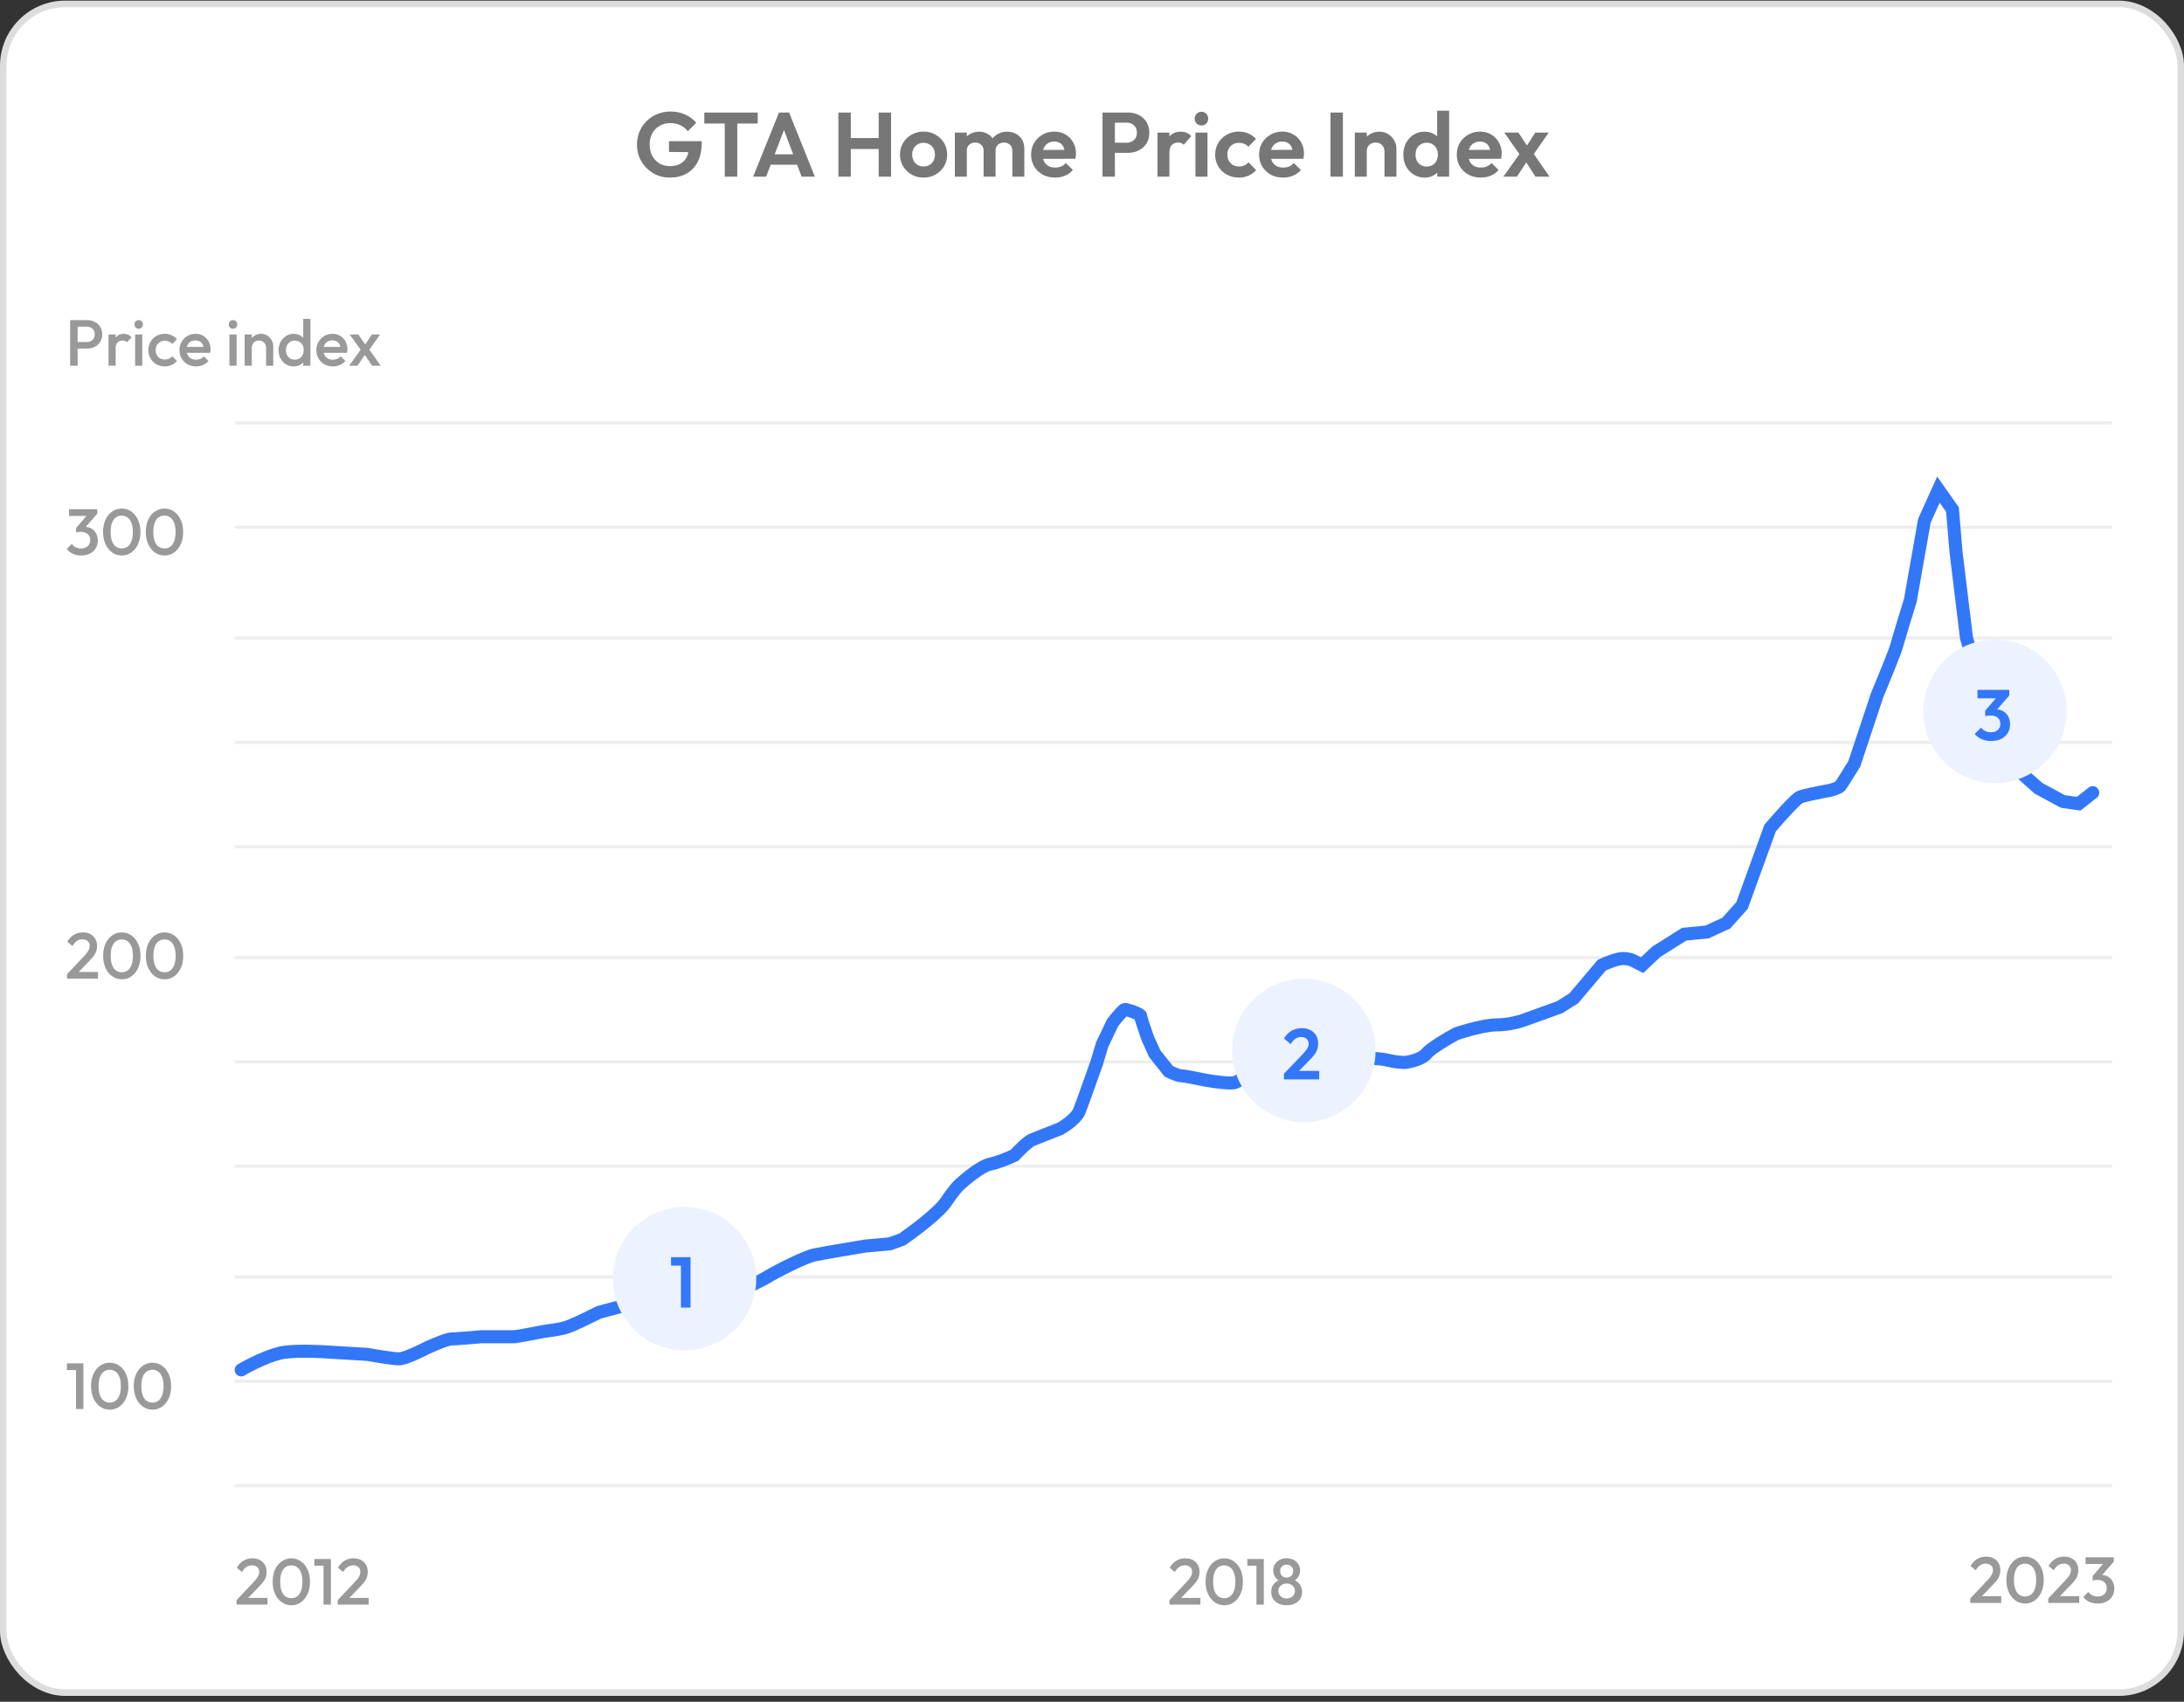 <svg width="335" height="261" viewBox="0 0 335 261" fill="none" xmlns="http://www.w3.org/2000/svg">
<rect x="0" y="0" width="335" height="261" fill="#333333" stroke="none"/>
<rect x="0.5" y="0.597" width="334" height="259" rx="9.5" fill="white"/>
<line x1="36" y1="64.854" x2="324" y2="64.854" stroke="#EEEEEE" stroke-width="0.486"/>
<line x1="36" y1="227.854" x2="324" y2="227.854" stroke="#EEEEEE" stroke-width="0.486"/>
<line x1="36" y1="211.854" x2="324" y2="211.854" stroke="#EEEEEE" stroke-width="0.486"/>
<line x1="36" y1="195.854" x2="324" y2="195.854" stroke="#EEEEEE" stroke-width="0.486"/>
<line x1="36" y1="178.854" x2="324" y2="178.854" stroke="#EEEEEE" stroke-width="0.486"/>
<line x1="36" y1="162.854" x2="324" y2="162.854" stroke="#EEEEEE" stroke-width="0.486"/>
<line x1="36" y1="146.854" x2="324" y2="146.854" stroke="#EEEEEE" stroke-width="0.486"/>
<line x1="36" y1="129.854" x2="324" y2="129.854" stroke="#EEEEEE" stroke-width="0.486"/>
<line x1="36" y1="113.854" x2="324" y2="113.854" stroke="#EEEEEE" stroke-width="0.486"/>
<line x1="36" y1="97.854" x2="324" y2="97.854" stroke="#EEEEEE" stroke-width="0.486"/>
<line x1="36" y1="80.854" x2="324" y2="80.854" stroke="#EEEEEE" stroke-width="0.486"/>
<path d="M36.28 245.417L38.86 242.677C39.073 242.45 39.247 242.247 39.38 242.067C39.513 241.887 39.61 241.717 39.67 241.557C39.73 241.397 39.76 241.233 39.76 241.067C39.76 240.753 39.657 240.51 39.45 240.337C39.25 240.157 38.993 240.067 38.68 240.067C38.347 240.067 38.053 240.15 37.8 240.317C37.547 240.483 37.32 240.743 37.12 241.097L36.32 240.437C36.593 239.963 36.93 239.607 37.33 239.367C37.73 239.12 38.193 238.997 38.72 238.997C39.153 238.997 39.533 239.083 39.86 239.257C40.187 239.43 40.44 239.673 40.62 239.987C40.8 240.293 40.89 240.65 40.89 241.057C40.89 241.35 40.853 241.613 40.78 241.847C40.713 242.073 40.597 242.303 40.43 242.537C40.263 242.763 40.033 243.03 39.74 243.337L37.76 245.387L36.28 245.417ZM36.28 246.097V245.417L37.27 245.067H41.03V246.097H36.28ZM44.7 246.197C44.173 246.197 43.69 246.05 43.25 245.757C42.817 245.457 42.47 245.037 42.21 244.497C41.95 243.957 41.82 243.32 41.82 242.587C41.82 241.853 41.947 241.22 42.2 240.687C42.46 240.147 42.807 239.73 43.24 239.437C43.673 239.143 44.154 238.997 44.68 238.997C45.214 238.997 45.697 239.143 46.13 239.437C46.563 239.73 46.907 240.147 47.16 240.687C47.42 241.22 47.55 241.857 47.55 242.597C47.55 243.33 47.42 243.967 47.16 244.507C46.907 245.047 46.563 245.463 46.13 245.757C45.703 246.05 45.227 246.197 44.7 246.197ZM44.68 245.117C45.027 245.117 45.327 245.023 45.58 244.837C45.834 244.65 46.03 244.37 46.17 243.997C46.317 243.623 46.39 243.153 46.39 242.587C46.39 242.027 46.317 241.56 46.17 241.187C46.03 240.813 45.83 240.537 45.57 240.357C45.317 240.17 45.02 240.077 44.68 240.077C44.34 240.077 44.04 240.17 43.78 240.357C43.527 240.537 43.33 240.813 43.19 241.187C43.05 241.553 42.98 242.02 42.98 242.587C42.98 243.153 43.05 243.623 43.19 243.997C43.33 244.37 43.527 244.65 43.78 244.837C44.04 245.023 44.34 245.117 44.68 245.117ZM49.623 246.097V239.097H50.753V246.097H49.623ZM48.223 240.127V239.097H50.653V240.127H48.223ZM51.798 245.417L54.378 242.677C54.591 242.45 54.764 242.247 54.898 242.067C55.031 241.887 55.128 241.717 55.188 241.557C55.248 241.397 55.278 241.233 55.278 241.067C55.278 240.753 55.174 240.51 54.968 240.337C54.768 240.157 54.511 240.067 54.198 240.067C53.864 240.067 53.571 240.15 53.318 240.317C53.064 240.483 52.838 240.743 52.638 241.097L51.838 240.437C52.111 239.963 52.448 239.607 52.848 239.367C53.248 239.12 53.711 238.997 54.238 238.997C54.671 238.997 55.051 239.083 55.378 239.257C55.704 239.43 55.958 239.673 56.138 239.987C56.318 240.293 56.408 240.65 56.408 241.057C56.408 241.35 56.371 241.613 56.298 241.847C56.231 242.073 56.114 242.303 55.948 242.537C55.781 242.763 55.551 243.03 55.258 243.337L53.278 245.387L51.798 245.417ZM51.798 246.097V245.417L52.788 245.067H56.548V246.097H51.798Z" fill="#999999"/>
<path d="M179.38 245.417L181.96 242.677C182.173 242.45 182.346 242.247 182.48 242.067C182.613 241.887 182.71 241.717 182.77 241.557C182.83 241.397 182.86 241.233 182.86 241.067C182.86 240.753 182.756 240.51 182.55 240.337C182.35 240.157 182.093 240.067 181.78 240.067C181.446 240.067 181.153 240.15 180.9 240.317C180.646 240.483 180.42 240.743 180.22 241.097L179.42 240.437C179.693 239.963 180.03 239.607 180.43 239.367C180.83 239.12 181.293 238.997 181.82 238.997C182.253 238.997 182.633 239.083 182.96 239.257C183.286 239.43 183.54 239.673 183.72 239.987C183.9 240.293 183.99 240.65 183.99 241.057C183.99 241.35 183.953 241.613 183.88 241.847C183.813 242.073 183.696 242.303 183.53 242.537C183.363 242.763 183.133 243.03 182.84 243.337L180.86 245.387L179.38 245.417ZM179.38 246.097V245.417L180.37 245.067H184.13V246.097H179.38ZM187.8 246.197C187.273 246.197 186.79 246.05 186.35 245.757C185.917 245.457 185.57 245.037 185.31 244.497C185.05 243.957 184.92 243.32 184.92 242.587C184.92 241.853 185.047 241.22 185.3 240.687C185.56 240.147 185.907 239.73 186.34 239.437C186.773 239.143 187.253 238.997 187.78 238.997C188.313 238.997 188.797 239.143 189.23 239.437C189.663 239.73 190.007 240.147 190.26 240.687C190.52 241.22 190.65 241.857 190.65 242.597C190.65 243.33 190.52 243.967 190.26 244.507C190.007 245.047 189.663 245.463 189.23 245.757C188.803 246.05 188.327 246.197 187.8 246.197ZM187.78 245.117C188.127 245.117 188.427 245.023 188.68 244.837C188.933 244.65 189.13 244.37 189.27 243.997C189.417 243.623 189.49 243.153 189.49 242.587C189.49 242.027 189.417 241.56 189.27 241.187C189.13 240.813 188.93 240.537 188.67 240.357C188.417 240.17 188.12 240.077 187.78 240.077C187.44 240.077 187.14 240.17 186.88 240.357C186.627 240.537 186.43 240.813 186.29 241.187C186.15 241.553 186.08 242.02 186.08 242.587C186.08 243.153 186.15 243.623 186.29 243.997C186.43 244.37 186.627 244.65 186.88 244.837C187.14 245.023 187.44 245.117 187.78 245.117ZM192.723 246.097V239.097H193.853V246.097H192.723ZM191.323 240.127V239.097H193.753V240.127H191.323ZM197.357 246.197C196.877 246.197 196.461 246.11 196.107 245.937C195.754 245.763 195.477 245.523 195.277 245.217C195.084 244.903 194.987 244.55 194.987 244.157C194.987 243.843 195.047 243.557 195.167 243.297C195.294 243.03 195.474 242.803 195.707 242.617C195.947 242.43 196.231 242.297 196.557 242.217L196.527 242.537C196.261 242.463 196.034 242.343 195.847 242.177C195.667 242.01 195.531 241.813 195.437 241.587C195.344 241.36 195.297 241.123 195.297 240.877C195.297 240.503 195.384 240.177 195.557 239.897C195.737 239.61 195.984 239.387 196.297 239.227C196.611 239.067 196.964 238.987 197.357 238.987C197.757 238.987 198.111 239.067 198.417 239.227C198.731 239.387 198.974 239.61 199.147 239.897C199.327 240.177 199.417 240.503 199.417 240.877C199.417 241.123 199.371 241.36 199.277 241.587C199.184 241.813 199.047 242.01 198.867 242.177C198.687 242.343 198.461 242.463 198.187 242.537L198.157 242.217C198.491 242.297 198.774 242.43 199.007 242.617C199.241 242.803 199.417 243.03 199.537 243.297C199.664 243.557 199.727 243.843 199.727 244.157C199.727 244.55 199.631 244.903 199.437 245.217C199.244 245.523 198.967 245.763 198.607 245.937C198.254 246.11 197.837 246.197 197.357 246.197ZM197.357 245.157C197.604 245.157 197.821 245.107 198.007 245.007C198.201 244.907 198.351 244.77 198.457 244.597C198.571 244.423 198.627 244.227 198.627 244.007C198.627 243.78 198.571 243.583 198.457 243.417C198.351 243.243 198.201 243.107 198.007 243.007C197.821 242.907 197.604 242.857 197.357 242.857C197.111 242.857 196.891 242.907 196.697 243.007C196.511 243.107 196.361 243.243 196.247 243.417C196.141 243.583 196.087 243.78 196.087 244.007C196.087 244.227 196.141 244.423 196.247 244.597C196.361 244.77 196.511 244.907 196.697 245.007C196.891 245.107 197.111 245.157 197.357 245.157ZM197.357 241.957C197.651 241.957 197.891 241.863 198.077 241.677C198.264 241.49 198.357 241.25 198.357 240.957C198.357 240.663 198.264 240.427 198.077 240.247C197.891 240.06 197.651 239.967 197.357 239.967C197.071 239.967 196.831 240.06 196.637 240.247C196.451 240.427 196.357 240.663 196.357 240.957C196.357 241.25 196.451 241.49 196.637 241.677C196.831 241.863 197.071 241.957 197.357 241.957Z" fill="#999999"/>
<path d="M302.216 245.153L304.796 242.413C305.009 242.187 305.183 241.983 305.316 241.803C305.449 241.623 305.546 241.453 305.606 241.293C305.666 241.133 305.696 240.97 305.696 240.803C305.696 240.49 305.593 240.247 305.386 240.073C305.186 239.893 304.929 239.803 304.616 239.803C304.283 239.803 303.989 239.887 303.736 240.053C303.483 240.22 303.256 240.48 303.056 240.833L302.256 240.173C302.529 239.7 302.866 239.343 303.266 239.103C303.666 238.857 304.129 238.733 304.656 238.733C305.089 238.733 305.469 238.82 305.796 238.993C306.123 239.167 306.376 239.41 306.556 239.723C306.736 240.03 306.826 240.387 306.826 240.793C306.826 241.087 306.789 241.35 306.716 241.583C306.649 241.81 306.533 242.04 306.366 242.273C306.199 242.5 305.969 242.767 305.676 243.073L303.696 245.123L302.216 245.153ZM302.216 245.833V245.153L303.206 244.803H306.966V245.833H302.216ZM310.636 245.933C310.11 245.933 309.626 245.787 309.186 245.493C308.753 245.193 308.406 244.773 308.146 244.233C307.886 243.693 307.756 243.057 307.756 242.323C307.756 241.59 307.883 240.957 308.136 240.423C308.396 239.883 308.743 239.467 309.176 239.173C309.61 238.88 310.09 238.733 310.616 238.733C311.15 238.733 311.633 238.88 312.066 239.173C312.5 239.467 312.843 239.883 313.096 240.423C313.356 240.957 313.486 241.593 313.486 242.333C313.486 243.067 313.356 243.703 313.096 244.243C312.843 244.783 312.5 245.2 312.066 245.493C311.64 245.787 311.163 245.933 310.636 245.933ZM310.616 244.853C310.963 244.853 311.263 244.76 311.516 244.573C311.77 244.387 311.966 244.107 312.106 243.733C312.253 243.36 312.326 242.89 312.326 242.323C312.326 241.763 312.253 241.297 312.106 240.923C311.966 240.55 311.766 240.273 311.506 240.093C311.253 239.907 310.956 239.813 310.616 239.813C310.276 239.813 309.976 239.907 309.716 240.093C309.463 240.273 309.266 240.55 309.126 240.923C308.986 241.29 308.916 241.757 308.916 242.323C308.916 242.89 308.986 243.36 309.126 243.733C309.266 244.107 309.463 244.387 309.716 244.573C309.976 244.76 310.276 244.853 310.616 244.853ZM314.179 245.153L316.759 242.413C316.972 242.187 317.146 241.983 317.279 241.803C317.412 241.623 317.509 241.453 317.569 241.293C317.629 241.133 317.659 240.97 317.659 240.803C317.659 240.49 317.556 240.247 317.349 240.073C317.149 239.893 316.892 239.803 316.579 239.803C316.246 239.803 315.952 239.887 315.699 240.053C315.446 240.22 315.219 240.48 315.019 240.833L314.219 240.173C314.492 239.7 314.829 239.343 315.229 239.103C315.629 238.857 316.092 238.733 316.619 238.733C317.052 238.733 317.432 238.82 317.759 238.993C318.086 239.167 318.339 239.41 318.519 239.723C318.699 240.03 318.789 240.387 318.789 240.793C318.789 241.087 318.752 241.35 318.679 241.583C318.612 241.81 318.496 242.04 318.329 242.273C318.162 242.5 317.932 242.767 317.639 243.073L315.659 245.123L314.179 245.153ZM314.179 245.833V245.153L315.169 244.803H318.929V245.833H314.179ZM321.769 245.933C321.302 245.933 320.879 245.85 320.499 245.683C320.126 245.51 319.809 245.26 319.549 244.933L320.329 244.153C320.469 244.367 320.666 244.537 320.919 244.663C321.172 244.79 321.449 244.853 321.749 244.853C322.036 244.853 322.282 244.8 322.489 244.693C322.696 244.587 322.856 244.437 322.969 244.243C323.089 244.05 323.149 243.827 323.149 243.573C323.149 243.307 323.089 243.08 322.969 242.893C322.856 242.707 322.689 242.563 322.469 242.463C322.256 242.357 321.996 242.303 321.689 242.303C321.569 242.303 321.446 242.313 321.319 242.333C321.192 242.347 321.079 242.37 320.979 242.403L321.489 241.743C321.629 241.69 321.776 241.647 321.929 241.613C322.089 241.573 322.242 241.553 322.389 241.553C322.749 241.553 323.072 241.64 323.359 241.813C323.652 241.987 323.882 242.23 324.049 242.543C324.222 242.85 324.309 243.213 324.309 243.633C324.309 244.087 324.202 244.487 323.989 244.833C323.776 245.18 323.479 245.45 323.099 245.643C322.719 245.837 322.276 245.933 321.769 245.933ZM320.979 242.403V241.723L322.849 239.543L324.229 239.513L322.279 241.753L320.979 242.403ZM319.899 239.863V238.833H324.229V239.513L323.239 239.863H319.899Z" fill="#999999"/>
<path d="M37 210.097C38.345 209.305 41.572 207.654 43.724 207.383C45.875 207.112 49.282 207.27 50.716 207.383L56.364 207.722C57.619 207.949 60.344 208.401 61.205 208.401C62.065 208.401 64.432 207.27 65.508 206.705C66.494 206.253 68.627 205.348 69.273 205.348C69.918 205.348 72.59 205.122 73.845 205.009H78.954C79.672 204.896 81.429 204.602 82.72 204.33C84.333 203.991 85.947 203.991 87.561 203.313C88.852 202.77 90.967 201.73 91.864 201.278C93.477 200.825 96.866 199.921 97.511 199.921C98.157 199.921 102.263 199.695 104.235 199.582C105.131 199.356 107.301 198.835 108.807 198.564C110.313 198.293 112.124 198.225 112.841 198.225C114.096 197.66 116.821 196.393 117.682 195.851C118.758 195.172 123.33 192.798 124.943 192.459C126.234 192.187 130.681 191.441 132.742 191.102L136.508 190.763L138.39 190.084C140.183 188.84 144.038 185.946 145.114 184.318C146.189 182.69 146.996 181.83 147.265 181.604C148.251 180.7 150.546 178.823 151.837 178.552C153.128 178.28 154.885 177.534 155.602 177.195C156.23 176.516 157.646 175.092 158.292 174.82C158.937 174.549 161.429 173.577 162.595 173.124C163.402 172.672 165.123 171.496 165.553 170.411C165.983 169.325 167.525 164.984 168.242 162.948L169.049 160.235L170.663 156.843C171.201 156.165 172.33 154.808 172.545 154.808C172.814 154.808 174.966 155.486 174.966 155.825C174.966 156.097 175.683 158.2 176.042 159.217L177.117 161.592L179.269 164.305C179.717 164.531 180.721 164.984 181.152 164.984C181.582 164.984 183.841 165.436 184.917 165.662C186.172 165.888 188.843 166.273 189.489 166.001C190.134 165.73 192.985 164.079 194.33 163.288L196.75 162.27C197.288 162.044 198.471 161.592 198.902 161.592C199.332 161.592 201.95 162.044 203.205 162.27H209.121C209.928 162.27 211.811 162.338 212.886 162.609C213.962 162.881 215.128 162.948 215.576 162.948C216.383 162.835 218.158 162.406 218.803 161.592C219.448 160.778 222.12 159.217 223.375 158.539C224.72 158.087 227.839 157.182 229.561 157.182C231.282 157.182 232.967 156.73 233.595 156.504L239.242 154.469L241.394 153.112L245.697 148.024C246.414 147.685 248.064 147.006 248.924 147.006C249.785 147.006 250.359 147.232 250.538 147.345L251.883 148.024L254.034 145.989L258.337 143.275L261.833 142.936L264.792 141.579L267.212 138.866L271.515 126.994C272.77 125.524 275.442 122.516 276.087 122.245C276.733 121.974 279.404 121.453 280.659 121.227C281.107 121.114 282.058 120.82 282.273 120.549C282.488 120.278 283.797 118.175 284.424 117.157L287.92 106.642C288.817 104.494 290.664 99.994 290.879 99.18C291.094 98.365 292.403 94.092 293.03 92.056L295.182 79.845L297.333 75.097L299.485 78.149L300.023 84.594L301.636 97.823L305.133 110.034L305.67 111.73L308.091 116.818L312.663 120.888L316.428 122.923L318.848 123.263L321 121.567" stroke="#3377F9" stroke-width="2" stroke-linecap="round"/>
<path d="M12.46 85.197C11.993 85.197 11.57 85.113 11.19 84.947C10.817 84.773 10.5 84.523 10.24 84.197L11.02 83.417C11.16 83.63 11.357 83.8 11.61 83.927C11.863 84.053 12.14 84.117 12.44 84.117C12.727 84.117 12.973 84.063 13.18 83.957C13.387 83.85 13.547 83.7 13.66 83.507C13.78 83.313 13.84 83.09 13.84 82.837C13.84 82.57 13.78 82.343 13.66 82.157C13.547 81.97 13.38 81.827 13.16 81.727C12.947 81.62 12.687 81.567 12.38 81.567C12.26 81.567 12.137 81.577 12.01 81.597C11.883 81.61 11.77 81.633 11.67 81.667L12.18 81.007C12.32 80.953 12.467 80.91 12.62 80.877C12.78 80.837 12.933 80.817 13.08 80.817C13.44 80.817 13.763 80.903 14.05 81.077C14.343 81.25 14.573 81.493 14.74 81.807C14.913 82.113 15 82.477 15 82.897C15 83.35 14.893 83.75 14.68 84.097C14.467 84.443 14.17 84.713 13.79 84.907C13.41 85.1 12.967 85.197 12.46 85.197ZM11.67 81.667V80.987L13.54 78.807L14.92 78.777L12.97 81.017L11.67 81.667ZM10.59 79.127V78.097H14.92V78.777L13.93 79.127H10.59ZM18.69 85.197C18.164 85.197 17.68 85.05 17.24 84.757C16.807 84.457 16.46 84.037 16.2 83.497C15.94 82.957 15.81 82.32 15.81 81.587C15.81 80.853 15.937 80.22 16.19 79.687C16.45 79.147 16.797 78.73 17.23 78.437C17.664 78.143 18.144 77.997 18.67 77.997C19.204 77.997 19.687 78.143 20.12 78.437C20.554 78.73 20.897 79.147 21.15 79.687C21.41 80.22 21.54 80.857 21.54 81.597C21.54 82.33 21.41 82.967 21.15 83.507C20.897 84.047 20.554 84.463 20.12 84.757C19.694 85.05 19.217 85.197 18.69 85.197ZM18.67 84.117C19.017 84.117 19.317 84.023 19.57 83.837C19.824 83.65 20.02 83.37 20.16 82.997C20.307 82.623 20.38 82.153 20.38 81.587C20.38 81.027 20.307 80.56 20.16 80.187C20.02 79.813 19.82 79.537 19.56 79.357C19.307 79.17 19.01 79.077 18.67 79.077C18.33 79.077 18.03 79.17 17.77 79.357C17.517 79.537 17.32 79.813 17.18 80.187C17.04 80.553 16.97 81.02 16.97 81.587C16.97 82.153 17.04 82.623 17.18 82.997C17.32 83.37 17.517 83.65 17.77 83.837C18.03 84.023 18.33 84.117 18.67 84.117ZM25.243 85.197C24.716 85.197 24.233 85.05 23.793 84.757C23.36 84.457 23.013 84.037 22.753 83.497C22.493 82.957 22.363 82.32 22.363 81.587C22.363 80.853 22.49 80.22 22.743 79.687C23.003 79.147 23.35 78.73 23.783 78.437C24.216 78.143 24.697 77.997 25.223 77.997C25.756 77.997 26.24 78.143 26.673 78.437C27.107 78.73 27.45 79.147 27.703 79.687C27.963 80.22 28.093 80.857 28.093 81.597C28.093 82.33 27.963 82.967 27.703 83.507C27.45 84.047 27.107 84.463 26.673 84.757C26.247 85.05 25.77 85.197 25.243 85.197ZM25.223 84.117C25.57 84.117 25.87 84.023 26.123 83.837C26.377 83.65 26.573 83.37 26.713 82.997C26.86 82.623 26.933 82.153 26.933 81.587C26.933 81.027 26.86 80.56 26.713 80.187C26.573 79.813 26.373 79.537 26.113 79.357C25.86 79.17 25.563 79.077 25.223 79.077C24.883 79.077 24.583 79.17 24.323 79.357C24.07 79.537 23.873 79.813 23.733 80.187C23.593 80.553 23.523 81.02 23.523 81.587C23.523 82.153 23.593 82.623 23.733 82.997C23.873 83.37 24.07 83.65 24.323 83.837C24.583 84.023 24.883 84.117 25.223 84.117Z" fill="#999999"/>
<path d="M10.28 149.417L12.86 146.677C13.073 146.45 13.247 146.247 13.38 146.067C13.513 145.887 13.61 145.717 13.67 145.557C13.73 145.397 13.76 145.233 13.76 145.067C13.76 144.753 13.657 144.51 13.45 144.337C13.25 144.157 12.993 144.067 12.68 144.067C12.347 144.067 12.053 144.15 11.8 144.317C11.547 144.483 11.32 144.743 11.12 145.097L10.32 144.437C10.593 143.963 10.93 143.607 11.33 143.367C11.73 143.12 12.193 142.997 12.72 142.997C13.153 142.997 13.533 143.083 13.86 143.257C14.187 143.43 14.44 143.673 14.62 143.987C14.8 144.293 14.89 144.65 14.89 145.057C14.89 145.35 14.853 145.613 14.78 145.847C14.713 146.073 14.597 146.303 14.43 146.537C14.263 146.763 14.033 147.03 13.74 147.337L11.76 149.387L10.28 149.417ZM10.28 150.097V149.417L11.27 149.067H15.03V150.097H10.28ZM18.7 150.197C18.174 150.197 17.69 150.05 17.25 149.757C16.817 149.457 16.47 149.037 16.21 148.497C15.95 147.957 15.82 147.32 15.82 146.587C15.82 145.853 15.947 145.22 16.2 144.687C16.46 144.147 16.807 143.73 17.24 143.437C17.674 143.143 18.154 142.997 18.68 142.997C19.213 142.997 19.697 143.143 20.13 143.437C20.564 143.73 20.907 144.147 21.16 144.687C21.42 145.22 21.55 145.857 21.55 146.597C21.55 147.33 21.42 147.967 21.16 148.507C20.907 149.047 20.564 149.463 20.13 149.757C19.703 150.05 19.227 150.197 18.7 150.197ZM18.68 149.117C19.027 149.117 19.327 149.023 19.58 148.837C19.834 148.65 20.03 148.37 20.17 147.997C20.317 147.623 20.39 147.153 20.39 146.587C20.39 146.027 20.317 145.56 20.17 145.187C20.03 144.813 19.83 144.537 19.57 144.357C19.317 144.17 19.02 144.077 18.68 144.077C18.34 144.077 18.04 144.17 17.78 144.357C17.527 144.537 17.33 144.813 17.19 145.187C17.05 145.553 16.98 146.02 16.98 146.587C16.98 147.153 17.05 147.623 17.19 147.997C17.33 148.37 17.527 148.65 17.78 148.837C18.04 149.023 18.34 149.117 18.68 149.117ZM25.253 150.197C24.726 150.197 24.243 150.05 23.803 149.757C23.37 149.457 23.023 149.037 22.763 148.497C22.503 147.957 22.373 147.32 22.373 146.587C22.373 145.853 22.5 145.22 22.753 144.687C23.013 144.147 23.36 143.73 23.793 143.437C24.226 143.143 24.706 142.997 25.233 142.997C25.766 142.997 26.25 143.143 26.683 143.437C27.116 143.73 27.46 144.147 27.713 144.687C27.973 145.22 28.103 145.857 28.103 146.597C28.103 147.33 27.973 147.967 27.713 148.507C27.46 149.047 27.116 149.463 26.683 149.757C26.256 150.05 25.78 150.197 25.253 150.197ZM25.233 149.117C25.58 149.117 25.88 149.023 26.133 148.837C26.386 148.65 26.583 148.37 26.723 147.997C26.87 147.623 26.943 147.153 26.943 146.587C26.943 146.027 26.87 145.56 26.723 145.187C26.583 144.813 26.383 144.537 26.123 144.357C25.87 144.17 25.573 144.077 25.233 144.077C24.893 144.077 24.593 144.17 24.333 144.357C24.08 144.537 23.883 144.813 23.743 145.187C23.603 145.553 23.533 146.02 23.533 146.587C23.533 147.153 23.603 147.623 23.743 147.997C23.883 148.37 24.08 148.65 24.333 148.837C24.593 149.023 24.893 149.117 25.233 149.117Z" fill="#999999"/>
<path d="M11.66 216.097V209.097H12.79V216.097H11.66ZM10.26 210.127V209.097H12.69V210.127H10.26ZM16.845 216.197C16.318 216.197 15.835 216.05 15.395 215.757C14.961 215.457 14.615 215.037 14.355 214.497C14.095 213.957 13.965 213.32 13.965 212.587C13.965 211.853 14.091 211.22 14.345 210.687C14.605 210.147 14.951 209.73 15.385 209.437C15.818 209.143 16.298 208.997 16.825 208.997C17.358 208.997 17.841 209.143 18.275 209.437C18.708 209.73 19.051 210.147 19.305 210.687C19.565 211.22 19.695 211.857 19.695 212.597C19.695 213.33 19.565 213.967 19.305 214.507C19.051 215.047 18.708 215.463 18.275 215.757C17.848 216.05 17.371 216.197 16.845 216.197ZM16.825 215.117C17.171 215.117 17.471 215.023 17.725 214.837C17.978 214.65 18.175 214.37 18.315 213.997C18.461 213.623 18.535 213.153 18.535 212.587C18.535 212.027 18.461 211.56 18.315 211.187C18.175 210.813 17.975 210.537 17.715 210.357C17.461 210.17 17.165 210.077 16.825 210.077C16.485 210.077 16.185 210.17 15.925 210.357C15.671 210.537 15.475 210.813 15.335 211.187C15.195 211.553 15.125 212.02 15.125 212.587C15.125 213.153 15.195 213.623 15.335 213.997C15.475 214.37 15.671 214.65 15.925 214.837C16.185 215.023 16.485 215.117 16.825 215.117ZM23.397 216.197C22.871 216.197 22.387 216.05 21.947 215.757C21.514 215.457 21.167 215.037 20.907 214.497C20.647 213.957 20.517 213.32 20.517 212.587C20.517 211.853 20.644 211.22 20.897 210.687C21.157 210.147 21.504 209.73 21.937 209.437C22.371 209.143 22.851 208.997 23.377 208.997C23.911 208.997 24.394 209.143 24.827 209.437C25.261 209.73 25.604 210.147 25.857 210.687C26.117 211.22 26.247 211.857 26.247 212.597C26.247 213.33 26.117 213.967 25.857 214.507C25.604 215.047 25.261 215.463 24.827 215.757C24.401 216.05 23.924 216.197 23.397 216.197ZM23.377 215.117C23.724 215.117 24.024 215.023 24.277 214.837C24.531 214.65 24.727 214.37 24.867 213.997C25.014 213.623 25.087 213.153 25.087 212.587C25.087 212.027 25.014 211.56 24.867 211.187C24.727 210.813 24.527 210.537 24.267 210.357C24.014 210.17 23.717 210.077 23.377 210.077C23.037 210.077 22.737 210.17 22.477 210.357C22.224 210.537 22.027 210.813 21.887 211.187C21.747 211.553 21.677 212.02 21.677 212.587C21.677 213.153 21.747 213.623 21.887 213.997C22.027 214.37 22.224 214.65 22.477 214.837C22.737 215.023 23.037 215.117 23.377 215.117Z" fill="#999999"/>
<path d="M102.744 27.237C102.044 27.237 101.386 27.111 100.77 26.859C100.163 26.597 99.626 26.233 99.159 25.767C98.702 25.3 98.343 24.763 98.082 24.157C97.829 23.541 97.704 22.878 97.704 22.169C97.704 21.45 97.834 20.787 98.096 20.181C98.357 19.565 98.721 19.028 99.188 18.571C99.654 18.104 100.2 17.745 100.826 17.493C101.451 17.231 102.128 17.101 102.856 17.101C103.668 17.101 104.414 17.255 105.096 17.563C105.777 17.861 106.342 18.286 106.79 18.837L105.502 20.125C105.194 19.723 104.811 19.415 104.354 19.201C103.896 18.986 103.392 18.879 102.842 18.879C102.216 18.879 101.661 19.019 101.176 19.299C100.7 19.569 100.326 19.952 100.056 20.447C99.785 20.932 99.65 21.501 99.65 22.155C99.65 22.808 99.78 23.387 100.042 23.891C100.312 24.385 100.676 24.773 101.134 25.053C101.6 25.333 102.132 25.473 102.73 25.473C103.346 25.473 103.873 25.361 104.312 25.137C104.75 24.903 105.086 24.567 105.32 24.129C105.553 23.681 105.67 23.135 105.67 22.491L106.916 23.345L102.618 23.303V21.651H107.63V21.917C107.63 23.093 107.42 24.077 107 24.871C106.58 25.655 106.001 26.247 105.264 26.649C104.536 27.041 103.696 27.237 102.744 27.237ZM111.171 27.097V17.465L113.089 17.465V27.097H111.171ZM108.035 18.949V17.255L116.225 17.255V18.949L108.035 18.949ZM115.526 27.097L119.488 17.255H121.042L124.99 27.097H122.96L119.908 19.019H120.608L117.514 27.097H115.526ZM117.626 25.263V23.667H122.918V25.263H117.626ZM128.6 27.097V17.255L130.504 17.255V27.097H128.6ZM134.774 27.097V17.255H136.678V27.097H134.774ZM129.804 22.855V21.175H135.306V22.855H129.804ZM141.672 27.237C140.99 27.237 140.374 27.083 139.824 26.775C139.282 26.457 138.848 26.033 138.522 25.501C138.204 24.959 138.046 24.357 138.046 23.695C138.046 23.032 138.204 22.439 138.522 21.917C138.839 21.385 139.273 20.965 139.824 20.657C140.374 20.339 140.986 20.181 141.658 20.181C142.348 20.181 142.964 20.339 143.506 20.657C144.056 20.965 144.49 21.385 144.808 21.917C145.125 22.439 145.284 23.032 145.284 23.695C145.284 24.357 145.125 24.959 144.808 25.501C144.49 26.033 144.056 26.457 143.506 26.775C142.964 27.083 142.353 27.237 141.672 27.237ZM141.658 25.529C142.003 25.529 142.306 25.454 142.568 25.305C142.838 25.146 143.044 24.931 143.184 24.661C143.333 24.381 143.408 24.063 143.408 23.709C143.408 23.354 143.333 23.041 143.184 22.771C143.034 22.5 142.829 22.29 142.568 22.141C142.306 21.982 142.003 21.903 141.658 21.903C141.322 21.903 141.023 21.982 140.762 22.141C140.5 22.29 140.295 22.5 140.146 22.771C139.996 23.041 139.922 23.354 139.922 23.709C139.922 24.063 139.996 24.381 140.146 24.661C140.295 24.931 140.5 25.146 140.762 25.305C141.023 25.454 141.322 25.529 141.658 25.529ZM146.464 27.097V20.335H148.298V27.097H146.464ZM150.874 27.097V23.107C150.874 22.715 150.748 22.411 150.496 22.197C150.254 21.973 149.95 21.861 149.586 21.861C149.344 21.861 149.124 21.912 148.928 22.015C148.732 22.108 148.578 22.248 148.466 22.435C148.354 22.621 148.298 22.845 148.298 23.107L147.584 22.757C147.584 22.234 147.696 21.781 147.92 21.399C148.154 21.016 148.466 20.722 148.858 20.517C149.25 20.302 149.694 20.195 150.188 20.195C150.655 20.195 151.08 20.302 151.462 20.517C151.845 20.722 152.148 21.016 152.372 21.399C152.596 21.772 152.708 22.225 152.708 22.757V27.097H150.874ZM155.284 27.097V23.107C155.284 22.715 155.158 22.411 154.906 22.197C154.664 21.973 154.36 21.861 153.996 21.861C153.763 21.861 153.544 21.912 153.338 22.015C153.142 22.108 152.988 22.248 152.876 22.435C152.764 22.621 152.708 22.845 152.708 23.107L151.658 22.855C151.696 22.313 151.84 21.847 152.092 21.455C152.344 21.053 152.676 20.745 153.086 20.531C153.497 20.307 153.954 20.195 154.458 20.195C154.962 20.195 155.415 20.302 155.816 20.517C156.218 20.722 156.535 21.021 156.768 21.413C157.002 21.805 157.118 22.271 157.118 22.813V27.097H155.284ZM161.839 27.237C161.13 27.237 160.5 27.087 159.949 26.789C159.398 26.481 158.96 26.061 158.633 25.529C158.316 24.997 158.157 24.39 158.157 23.709C158.157 23.037 158.311 22.439 158.619 21.917C158.936 21.385 159.366 20.965 159.907 20.657C160.448 20.339 161.05 20.181 161.713 20.181C162.366 20.181 162.94 20.33 163.435 20.629C163.939 20.918 164.331 21.319 164.611 21.833C164.9 22.337 165.045 22.911 165.045 23.555C165.045 23.676 165.036 23.802 165.017 23.933C165.008 24.054 164.984 24.194 164.947 24.353L159.263 24.367V22.995L164.093 22.981L163.351 23.555C163.332 23.153 163.258 22.817 163.127 22.547C163.006 22.276 162.824 22.071 162.581 21.931C162.348 21.781 162.058 21.707 161.713 21.707C161.349 21.707 161.032 21.791 160.761 21.959C160.49 22.117 160.28 22.346 160.131 22.645C159.991 22.934 159.921 23.279 159.921 23.681C159.921 24.091 159.996 24.451 160.145 24.759C160.304 25.057 160.528 25.291 160.817 25.459C161.106 25.617 161.442 25.697 161.825 25.697C162.17 25.697 162.483 25.641 162.763 25.529C163.043 25.407 163.286 25.23 163.491 24.997L164.569 26.075C164.242 26.457 163.841 26.747 163.365 26.943C162.898 27.139 162.39 27.237 161.839 27.237ZM170.51 23.443V21.889H172.792C173.09 21.889 173.361 21.828 173.604 21.707C173.846 21.585 174.038 21.413 174.178 21.189C174.318 20.955 174.388 20.675 174.388 20.349C174.388 20.031 174.318 19.756 174.178 19.523C174.038 19.289 173.846 19.112 173.604 18.991C173.361 18.869 173.09 18.809 172.792 18.809H170.51V17.255L172.988 17.255C173.613 17.255 174.173 17.381 174.668 17.633C175.172 17.885 175.568 18.244 175.858 18.711C176.147 19.168 176.292 19.714 176.292 20.349C176.292 20.983 176.147 21.534 175.858 22.001C175.568 22.458 175.172 22.813 174.668 23.065C174.173 23.317 173.613 23.443 172.988 23.443H170.51ZM169.11 27.097V17.255H171.014V27.097H169.11ZM177.541 27.097V20.335H179.375V27.097H177.541ZM179.375 23.359L178.661 22.883C178.745 22.052 178.987 21.399 179.389 20.923C179.79 20.437 180.369 20.195 181.125 20.195C181.451 20.195 181.745 20.251 182.007 20.363C182.268 20.465 182.506 20.638 182.721 20.881L181.573 22.197C181.47 22.085 181.344 22.001 181.195 21.945C181.055 21.889 180.891 21.861 180.705 21.861C180.313 21.861 179.991 21.987 179.739 22.239C179.496 22.481 179.375 22.855 179.375 23.359ZM183.365 27.097V20.335H185.213V27.097H183.365ZM184.289 19.243C183.99 19.243 183.743 19.145 183.547 18.949C183.351 18.743 183.253 18.491 183.253 18.193C183.253 17.903 183.351 17.656 183.547 17.451C183.743 17.245 183.99 17.143 184.289 17.143C184.597 17.143 184.844 17.245 185.031 17.451C185.227 17.656 185.325 17.903 185.325 18.193C185.325 18.491 185.227 18.743 185.031 18.949C184.844 19.145 184.597 19.243 184.289 19.243ZM190.029 27.237C189.339 27.237 188.718 27.083 188.167 26.775C187.617 26.467 187.183 26.047 186.865 25.515C186.548 24.983 186.389 24.385 186.389 23.723C186.389 23.051 186.548 22.449 186.865 21.917C187.183 21.385 187.617 20.965 188.167 20.657C188.727 20.339 189.348 20.181 190.029 20.181C190.561 20.181 191.051 20.279 191.499 20.475C191.947 20.671 192.335 20.951 192.661 21.315L191.485 22.505C191.308 22.309 191.093 22.159 190.841 22.057C190.599 21.954 190.328 21.903 190.029 21.903C189.693 21.903 189.39 21.982 189.119 22.141C188.858 22.29 188.648 22.5 188.489 22.771C188.34 23.032 188.265 23.345 188.265 23.709C188.265 24.063 188.34 24.381 188.489 24.661C188.648 24.931 188.858 25.146 189.119 25.305C189.39 25.454 189.693 25.529 190.029 25.529C190.337 25.529 190.613 25.477 190.855 25.375C191.107 25.263 191.322 25.104 191.499 24.899L192.689 26.089C192.344 26.462 191.947 26.747 191.499 26.943C191.051 27.139 190.561 27.237 190.029 27.237ZM196.812 27.237C196.102 27.237 195.472 27.087 194.922 26.789C194.371 26.481 193.932 26.061 193.606 25.529C193.288 24.997 193.13 24.39 193.13 23.709C193.13 23.037 193.284 22.439 193.592 21.917C193.909 21.385 194.338 20.965 194.88 20.657C195.421 20.339 196.023 20.181 196.686 20.181C197.339 20.181 197.913 20.33 198.408 20.629C198.912 20.918 199.304 21.319 199.584 21.833C199.873 22.337 200.018 22.911 200.018 23.555C200.018 23.676 200.008 23.802 199.99 23.933C199.98 24.054 199.957 24.194 199.92 24.353L194.236 24.367V22.995L199.066 22.981L198.324 23.555C198.305 23.153 198.23 22.817 198.1 22.547C197.978 22.276 197.796 22.071 197.554 21.931C197.32 21.781 197.031 21.707 196.686 21.707C196.322 21.707 196.004 21.791 195.734 21.959C195.463 22.117 195.253 22.346 195.104 22.645C194.964 22.934 194.894 23.279 194.894 23.681C194.894 24.091 194.968 24.451 195.118 24.759C195.276 25.057 195.5 25.291 195.79 25.459C196.079 25.617 196.415 25.697 196.798 25.697C197.143 25.697 197.456 25.641 197.736 25.529C198.016 25.407 198.258 25.23 198.464 24.997L199.542 26.075C199.215 26.457 198.814 26.747 198.338 26.943C197.871 27.139 197.362 27.237 196.812 27.237ZM204.082 27.097V17.255H205.986V27.097H204.082ZM212.36 27.097V23.219C212.36 22.817 212.234 22.491 211.982 22.239C211.73 21.987 211.403 21.861 211.002 21.861C210.741 21.861 210.507 21.917 210.302 22.029C210.097 22.141 209.933 22.299 209.812 22.505C209.7 22.71 209.644 22.948 209.644 23.219L208.93 22.855C208.93 22.323 209.042 21.861 209.266 21.469C209.499 21.067 209.817 20.755 210.218 20.531C210.629 20.307 211.091 20.195 211.604 20.195C212.099 20.195 212.542 20.321 212.934 20.573C213.326 20.815 213.634 21.137 213.858 21.539C214.082 21.931 214.194 22.355 214.194 22.813V27.097H212.36ZM207.81 27.097V20.335H209.644V27.097H207.81ZM218.527 27.237C217.902 27.237 217.342 27.083 216.847 26.775C216.353 26.467 215.961 26.047 215.671 25.515C215.391 24.983 215.251 24.385 215.251 23.723C215.251 23.051 215.391 22.449 215.671 21.917C215.961 21.385 216.348 20.965 216.833 20.657C217.328 20.349 217.893 20.195 218.527 20.195C219.013 20.195 219.447 20.293 219.829 20.489C220.221 20.685 220.534 20.96 220.767 21.315C221.01 21.66 221.141 22.052 221.159 22.491V24.899C221.141 25.337 221.015 25.734 220.781 26.089C220.548 26.443 220.235 26.723 219.843 26.929C219.451 27.134 219.013 27.237 218.527 27.237ZM218.835 25.543C219.181 25.543 219.479 25.468 219.731 25.319C219.993 25.16 220.193 24.945 220.333 24.675C220.483 24.395 220.557 24.073 220.557 23.709C220.557 23.354 220.483 23.041 220.333 22.771C220.193 22.491 219.993 22.276 219.731 22.127C219.479 21.968 219.185 21.889 218.849 21.889C218.504 21.889 218.201 21.968 217.939 22.127C217.687 22.285 217.487 22.5 217.337 22.771C217.197 23.041 217.127 23.354 217.127 23.709C217.127 24.073 217.197 24.395 217.337 24.675C217.487 24.945 217.692 25.16 217.953 25.319C218.215 25.468 218.509 25.543 218.835 25.543ZM222.279 27.097H220.459V25.277L220.753 23.625L220.445 22.001V16.975H222.279V27.097ZM227.136 27.237C226.427 27.237 225.797 27.087 225.246 26.789C224.695 26.481 224.257 26.061 223.93 25.529C223.613 24.997 223.454 24.39 223.454 23.709C223.454 23.037 223.608 22.439 223.916 21.917C224.233 21.385 224.663 20.965 225.204 20.657C225.745 20.339 226.347 20.181 227.01 20.181C227.663 20.181 228.237 20.33 228.732 20.629C229.236 20.918 229.628 21.319 229.908 21.833C230.197 22.337 230.342 22.911 230.342 23.555C230.342 23.676 230.333 23.802 230.314 23.933C230.305 24.054 230.281 24.194 230.244 24.353L224.56 24.367V22.995L229.39 22.981L228.648 23.555C228.629 23.153 228.555 22.817 228.424 22.547C228.303 22.276 228.121 22.071 227.878 21.931C227.645 21.781 227.355 21.707 227.01 21.707C226.646 21.707 226.329 21.791 226.058 21.959C225.787 22.117 225.577 22.346 225.428 22.645C225.288 22.934 225.218 23.279 225.218 23.681C225.218 24.091 225.293 24.451 225.442 24.759C225.601 25.057 225.825 25.291 226.114 25.459C226.403 25.617 226.739 25.697 227.122 25.697C227.467 25.697 227.78 25.641 228.06 25.529C228.34 25.407 228.583 25.23 228.788 24.997L229.866 26.075C229.539 26.457 229.138 26.747 228.662 26.943C228.195 27.139 227.687 27.237 227.136 27.237ZM235.526 27.097L233.748 24.353L233.37 24.073L230.738 20.335H232.908L234.546 22.813L234.896 23.079L237.682 27.097H235.526ZM230.598 27.097L233.356 23.233L234.406 24.479L232.67 27.097H230.598ZM234.966 24.059L233.888 22.827L235.498 20.335H237.556L234.966 24.059Z" fill="#777777"/>
<path d="M11.55 53.457V52.457H13.3C13.54 52.457 13.75 52.41 13.93 52.317C14.117 52.217 14.263 52.08 14.37 51.907C14.477 51.727 14.53 51.517 14.53 51.277C14.53 51.037 14.477 50.83 14.37 50.657C14.263 50.477 14.117 50.34 13.93 50.247C13.75 50.147 13.54 50.097 13.3 50.097H11.55V49.097H13.36C13.8 49.097 14.193 49.187 14.54 49.367C14.893 49.547 15.17 49.8 15.37 50.127C15.577 50.453 15.68 50.837 15.68 51.277C15.68 51.717 15.577 52.1 15.37 52.427C15.17 52.753 14.893 53.007 14.54 53.187C14.193 53.367 13.8 53.457 13.36 53.457H11.55ZM10.76 56.097L10.76 49.097H11.91L11.91 56.097H10.76ZM16.645 56.097V51.297H17.745V56.097H16.645ZM17.745 53.427L17.365 53.237C17.365 52.63 17.498 52.14 17.765 51.767C18.038 51.387 18.448 51.197 18.995 51.197C19.235 51.197 19.452 51.24 19.645 51.327C19.838 51.413 20.018 51.553 20.185 51.747L19.465 52.487C19.378 52.393 19.282 52.327 19.175 52.287C19.069 52.247 18.945 52.227 18.805 52.227C18.498 52.227 18.245 52.323 18.045 52.517C17.845 52.71 17.745 53.013 17.745 53.427ZM20.727 56.097V51.297H21.827V56.097H20.727ZM21.277 50.417C21.091 50.417 20.934 50.353 20.807 50.227C20.687 50.1 20.627 49.943 20.627 49.757C20.627 49.57 20.687 49.413 20.807 49.287C20.934 49.16 21.091 49.097 21.277 49.097C21.471 49.097 21.627 49.16 21.747 49.287C21.867 49.413 21.927 49.57 21.927 49.757C21.927 49.943 21.867 50.1 21.747 50.227C21.627 50.353 21.471 50.417 21.277 50.417ZM25.271 56.197C24.798 56.197 24.368 56.087 23.981 55.867C23.601 55.647 23.301 55.347 23.081 54.967C22.861 54.587 22.751 54.163 22.751 53.697C22.751 53.223 22.861 52.8 23.081 52.427C23.301 52.047 23.601 51.747 23.981 51.527C24.368 51.307 24.798 51.197 25.271 51.197C25.645 51.197 25.991 51.27 26.311 51.417C26.638 51.557 26.915 51.76 27.141 52.027L26.421 52.757C26.281 52.59 26.111 52.467 25.911 52.387C25.718 52.3 25.505 52.257 25.271 52.257C24.998 52.257 24.755 52.32 24.541 52.447C24.334 52.567 24.171 52.733 24.051 52.947C23.938 53.16 23.881 53.41 23.881 53.697C23.881 53.977 23.938 54.227 24.051 54.447C24.171 54.66 24.334 54.83 24.541 54.957C24.755 55.077 24.998 55.137 25.271 55.137C25.505 55.137 25.718 55.097 25.911 55.017C26.111 54.93 26.281 54.803 26.421 54.637L27.141 55.367C26.915 55.633 26.638 55.84 26.311 55.987C25.991 56.127 25.645 56.197 25.271 56.197ZM30.067 56.197C29.587 56.197 29.153 56.09 28.767 55.877C28.387 55.657 28.083 55.357 27.857 54.977C27.637 54.597 27.527 54.17 27.527 53.697C27.527 53.223 27.637 52.8 27.857 52.427C28.077 52.047 28.373 51.747 28.747 51.527C29.127 51.307 29.547 51.197 30.007 51.197C30.453 51.197 30.847 51.3 31.187 51.507C31.533 51.713 31.803 51.997 31.997 52.357C32.197 52.717 32.297 53.127 32.297 53.587C32.297 53.667 32.29 53.75 32.277 53.837C32.27 53.917 32.257 54.007 32.237 54.107H28.297V53.207H31.667L31.257 53.567C31.243 53.273 31.187 53.027 31.087 52.827C30.987 52.627 30.843 52.473 30.657 52.367C30.477 52.26 30.253 52.207 29.987 52.207C29.707 52.207 29.463 52.267 29.257 52.387C29.05 52.507 28.89 52.677 28.777 52.897C28.663 53.11 28.607 53.367 28.607 53.667C28.607 53.967 28.667 54.23 28.787 54.457C28.907 54.683 29.077 54.86 29.297 54.987C29.517 55.107 29.77 55.167 30.057 55.167C30.303 55.167 30.53 55.123 30.737 55.037C30.95 54.95 31.13 54.823 31.277 54.657L31.977 55.367C31.743 55.64 31.46 55.847 31.127 55.987C30.793 56.127 30.44 56.197 30.067 56.197ZM35.19 56.097V51.297H36.29V56.097H35.19ZM35.74 50.417C35.554 50.417 35.397 50.353 35.27 50.227C35.15 50.1 35.09 49.943 35.09 49.757C35.09 49.57 35.15 49.413 35.27 49.287C35.397 49.16 35.554 49.097 35.74 49.097C35.934 49.097 36.09 49.16 36.21 49.287C36.33 49.413 36.39 49.57 36.39 49.757C36.39 49.943 36.33 50.1 36.21 50.227C36.09 50.353 35.934 50.417 35.74 50.417ZM40.814 56.097V53.327C40.814 53.007 40.711 52.743 40.504 52.537C40.304 52.33 40.044 52.227 39.724 52.227C39.511 52.227 39.321 52.273 39.154 52.367C38.987 52.46 38.857 52.59 38.764 52.757C38.671 52.923 38.624 53.113 38.624 53.327L38.194 53.087C38.194 52.72 38.274 52.397 38.434 52.117C38.594 51.83 38.814 51.607 39.094 51.447C39.381 51.28 39.701 51.197 40.054 51.197C40.414 51.197 40.734 51.29 41.014 51.477C41.294 51.657 41.514 51.893 41.674 52.187C41.834 52.473 41.914 52.773 41.914 53.087V56.097H40.814ZM37.524 56.097V51.297H38.624V56.097L37.524 56.097ZM45.042 56.197C44.608 56.197 44.215 56.087 43.862 55.867C43.515 55.647 43.239 55.35 43.032 54.977C42.832 54.597 42.732 54.173 42.732 53.707C42.732 53.233 42.832 52.81 43.032 52.437C43.239 52.057 43.515 51.757 43.862 51.537C44.215 51.31 44.608 51.197 45.042 51.197C45.408 51.197 45.732 51.277 46.012 51.437C46.298 51.59 46.525 51.803 46.692 52.077C46.858 52.35 46.942 52.66 46.942 53.007V54.387C46.942 54.733 46.858 55.043 46.692 55.317C46.532 55.59 46.309 55.807 46.022 55.967C45.735 56.12 45.408 56.197 45.042 56.197ZM45.222 55.157C45.495 55.157 45.732 55.097 45.932 54.977C46.139 54.85 46.298 54.677 46.412 54.457C46.525 54.237 46.582 53.983 46.582 53.697C46.582 53.41 46.525 53.157 46.412 52.937C46.298 52.717 46.139 52.547 45.932 52.427C45.732 52.3 45.495 52.237 45.222 52.237C44.955 52.237 44.718 52.3 44.512 52.427C44.312 52.547 44.152 52.717 44.032 52.937C43.919 53.157 43.862 53.41 43.862 53.697C43.862 53.983 43.919 54.237 44.032 54.457C44.152 54.677 44.312 54.85 44.512 54.977C44.718 55.097 44.955 55.157 45.222 55.157ZM47.612 56.097H46.512V54.807L46.702 53.637L46.512 52.477V48.897H47.612V56.097ZM51.063 56.197C50.583 56.197 50.149 56.09 49.763 55.877C49.383 55.657 49.079 55.357 48.853 54.977C48.633 54.597 48.523 54.17 48.523 53.697C48.523 53.223 48.633 52.8 48.853 52.427C49.073 52.047 49.369 51.747 49.743 51.527C50.123 51.307 50.543 51.197 51.003 51.197C51.449 51.197 51.843 51.3 52.183 51.507C52.529 51.713 52.799 51.997 52.993 52.357C53.193 52.717 53.293 53.127 53.293 53.587C53.293 53.667 53.286 53.75 53.273 53.837C53.266 53.917 53.253 54.007 53.233 54.107H49.293V53.207H52.663L52.253 53.567C52.239 53.273 52.183 53.027 52.083 52.827C51.983 52.627 51.839 52.473 51.653 52.367C51.473 52.26 51.249 52.207 50.983 52.207C50.703 52.207 50.459 52.267 50.253 52.387C50.046 52.507 49.886 52.677 49.773 52.897C49.659 53.11 49.603 53.367 49.603 53.667C49.603 53.967 49.663 54.23 49.783 54.457C49.903 54.683 50.073 54.86 50.293 54.987C50.513 55.107 50.766 55.167 51.053 55.167C51.299 55.167 51.526 55.123 51.733 55.037C51.946 54.95 52.126 54.823 52.273 54.657L52.973 55.367C52.739 55.64 52.456 55.847 52.123 55.987C51.789 56.127 51.436 56.197 51.063 56.197ZM57.078 56.097L55.698 54.067L55.498 53.887L53.638 51.297H54.968L56.198 53.077L56.388 53.247L58.398 56.097H57.078ZM53.548 56.097L55.488 53.407L56.128 54.197L54.828 56.097H53.548ZM56.488 53.867L55.838 53.087L57.038 51.297H58.308L56.488 53.867Z" fill="#999999"/>
<circle cx="105" cy="196.097" r="11" fill="#EDF2FF"/>
<path d="M104.446 200.541V192.808H105.92V200.541H104.446ZM102.928 194.106V192.808H105.81V194.106H102.928Z" fill="#3377F9"/>
<circle cx="200" cy="161.097" r="11" fill="#EDF2FF"/>
<path d="M196.94 164.683L199.855 161.636C200.061 161.416 200.226 161.222 200.35 161.053C200.482 160.877 200.578 160.712 200.636 160.558C200.695 160.397 200.724 160.235 200.724 160.074C200.724 159.751 200.618 159.498 200.405 159.315C200.2 159.132 199.932 159.04 199.602 159.04C199.265 159.04 198.964 159.128 198.7 159.304C198.444 159.48 198.202 159.759 197.974 160.14L196.951 159.271C197.259 158.75 197.641 158.358 198.095 158.094C198.557 157.823 199.085 157.687 199.679 157.687C200.185 157.687 200.625 157.786 200.999 157.984C201.381 158.182 201.674 158.457 201.879 158.809C202.085 159.161 202.187 159.572 202.187 160.041C202.187 160.356 202.147 160.642 202.066 160.899C201.993 161.156 201.865 161.412 201.681 161.669C201.505 161.918 201.26 162.201 200.944 162.516L198.821 164.683H196.94ZM196.94 165.541V164.683L198.216 164.243H202.352V165.541H196.94Z" fill="#3377F9"/>
<circle cx="306" cy="109.097" r="11" fill="#EDF2FF"/>
<path d="M305.41 113.651C304.889 113.651 304.412 113.559 303.98 113.376C303.547 113.185 303.184 112.914 302.891 112.562L303.881 111.583C304.027 111.803 304.236 111.979 304.508 112.111C304.779 112.243 305.072 112.309 305.388 112.309C305.681 112.309 305.934 112.258 306.147 112.155C306.359 112.045 306.524 111.895 306.642 111.704C306.766 111.506 306.829 111.279 306.829 111.022C306.829 110.751 306.766 110.52 306.642 110.329C306.524 110.138 306.352 109.992 306.125 109.889C305.897 109.786 305.626 109.735 305.311 109.735C305.171 109.735 305.028 109.746 304.882 109.768C304.735 109.783 304.61 109.808 304.508 109.845L305.168 109.009C305.351 108.95 305.531 108.903 305.707 108.866C305.89 108.822 306.059 108.8 306.213 108.8C306.609 108.8 306.964 108.895 307.28 109.086C307.602 109.269 307.855 109.533 308.039 109.878C308.229 110.215 308.325 110.615 308.325 111.077C308.325 111.59 308.204 112.041 307.962 112.43C307.72 112.811 307.379 113.112 306.939 113.332C306.506 113.545 305.996 113.651 305.41 113.651ZM304.508 109.845V108.987L306.488 106.688L308.204 106.666L306.158 109.009L304.508 109.845ZM303.32 107.106V105.808H308.204V106.666L306.983 107.106H303.32Z" fill="#3377F9"/>
<rect x="0.5" y="0.597" width="334" height="259" rx="9.5" stroke="#DDDDDD"/>
</svg>
